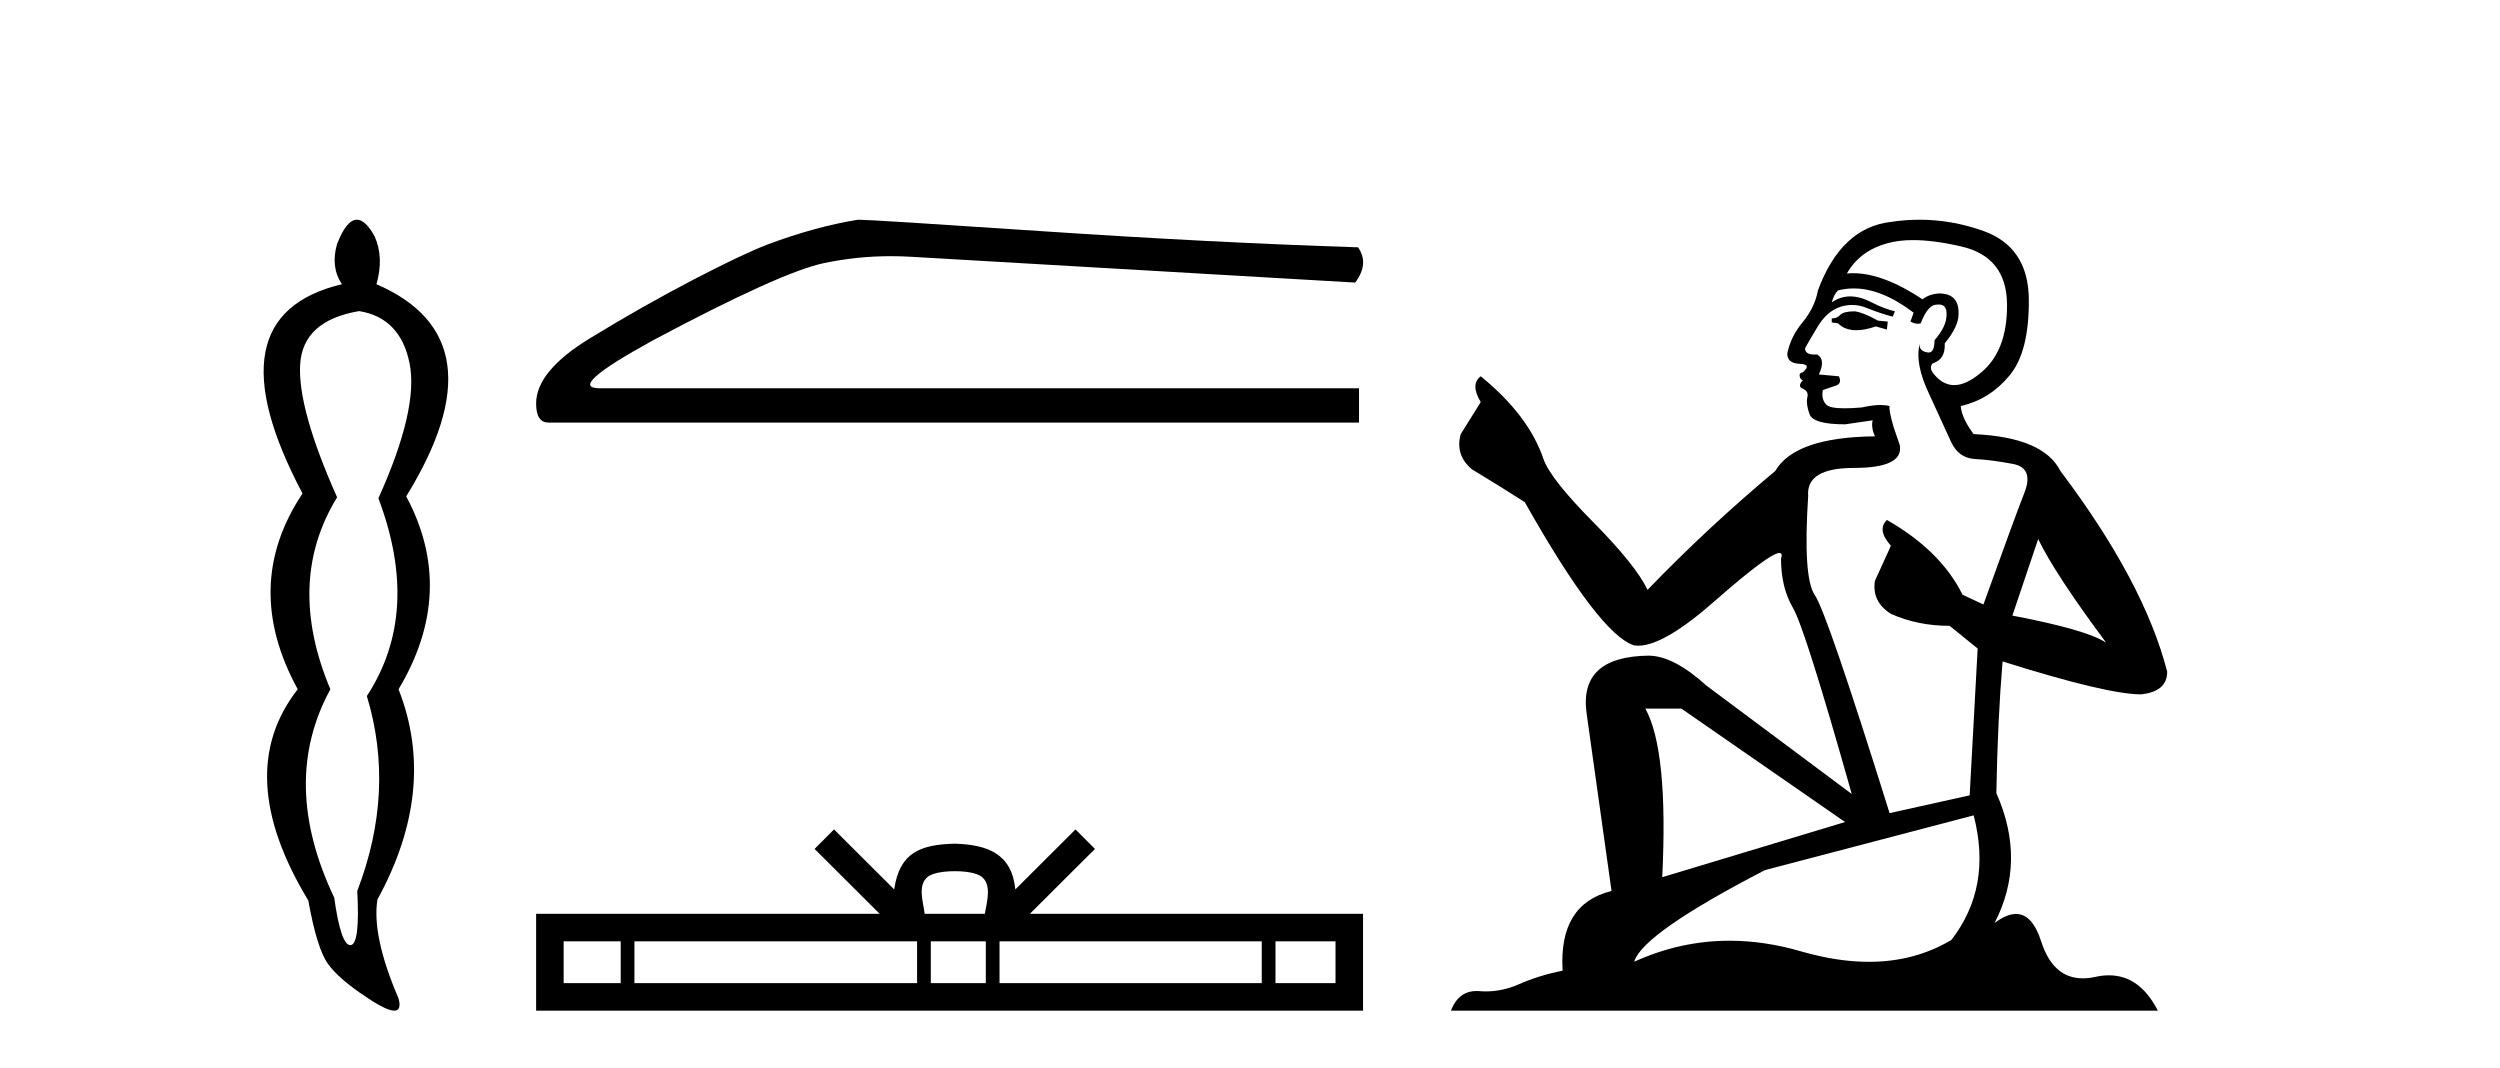 <?xml version='1.0' encoding='UTF-8' standalone='yes'?><svg xmlns='http://www.w3.org/2000/svg' xmlns:xlink='http://www.w3.org/1999/xlink' width='96.0' height='41.0' ><path d='M 13.792 11.946 Q 15.377 12.204 15.728 13.955 Q 16.078 15.706 14.53 19.134 Q 16.188 23.521 14.087 26.728 Q 15.193 30.377 13.719 34.211 Q 13.829 36.275 13.461 36.293 Q 13.457 36.293 13.453 36.293 Q 13.089 36.293 12.834 34.469 Q 10.733 30.045 12.686 26.469 Q 10.954 22.341 12.945 19.097 Q 11.433 15.706 11.525 14.01 Q 11.617 12.314 13.792 11.946 ZM 13.704 8.437 Q 13.308 8.437 12.945 9.365 Q 12.686 10.25 13.129 10.914 Q 8.005 12.13 11.617 18.95 Q 9.258 22.488 11.433 26.469 Q 8.89 29.713 11.839 34.579 Q 12.17 36.422 12.594 37.012 Q 13.018 37.602 14.087 38.302 Q 14.838 38.809 15.14 38.809 Q 15.43 38.809 15.304 38.339 Q 14.272 35.943 14.493 34.542 Q 16.815 30.303 15.304 26.469 Q 17.552 22.71 15.599 19.06 Q 19.322 13.015 14.456 10.914 Q 14.751 9.881 14.382 9.07 Q 14.032 8.437 13.704 8.437 Z' style='fill:#000000;stroke:none' /><path d='M 32.949 8.437 Q 31.339 8.693 29.474 9.388 Q 28.523 9.753 26.622 10.741 Q 24.72 11.728 22.653 12.99 Q 20.587 14.252 20.587 15.495 Q 20.587 16.227 21.063 16.227 L 52.186 16.227 L 52.186 14.91 L 23.037 14.91 Q 21.721 14.91 25.049 13.082 Q 29.986 10.448 31.65 10.101 Q 32.915 9.837 34.211 9.837 Q 34.621 9.837 35.033 9.863 L 52.039 10.851 Q 52.588 10.119 52.149 9.497 Q 46.517 9.315 39.989 8.876 Q 33.461 8.437 32.949 8.437 Z' style='fill:#000000;stroke:none' /><path d='M 36.663 33.454 C 37.178 33.454 37.488 33.542 37.648 33.633 C 38.115 33.931 37.893 34.645 37.817 35.091 L 35.508 35.091 C 35.453 34.635 35.201 33.939 35.678 33.633 C 35.839 33.542 36.148 33.454 36.663 33.454 ZM 23.835 36.148 L 23.835 37.752 L 21.644 37.752 L 21.644 36.148 ZM 35.216 36.148 L 35.216 37.752 L 24.362 37.752 L 24.362 36.148 ZM 37.855 36.148 L 37.855 37.752 L 35.743 37.752 L 35.743 36.148 ZM 48.451 36.148 L 48.451 37.752 L 38.382 37.752 L 38.382 36.148 ZM 51.284 36.148 L 51.284 37.752 L 48.979 37.752 L 48.979 36.148 ZM 32.027 31.85 L 31.28 32.599 L 33.779 35.091 L 20.587 35.091 L 20.587 38.809 L 52.341 38.809 L 52.341 35.091 L 39.547 35.091 L 42.046 32.599 L 41.299 31.85 L 38.989 34.154 C 38.85 32.758 37.893 32.437 36.663 32.397 C 35.348 32.432 34.541 32.73 34.337 34.154 L 32.027 31.85 Z' style='fill:#000000;stroke:none' /><path d='M 71.227 11.955 Q 70.8 11.955 70.664 12.091 Q 70.544 12.228 70.339 12.228 L 70.339 12.382 L 70.578 12.416 Q 70.843 12.681 71.283 12.681 Q 71.609 12.681 72.03 12.535 L 72.457 12.655 L 72.491 12.348 L 72.116 12.313 Q 71.569 12.006 71.227 11.955 ZM 73.465 9.22 Q 74.253 9.22 75.293 9.46 Q 77.053 9.853 77.07 11.681 Q 77.087 13.492 76.045 14.329 Q 75.494 14.788 75.041 14.788 Q 74.652 14.788 74.336 14.449 Q 74.029 14.141 74.217 13.953 Q 74.712 13.8 74.678 13.185 Q 75.208 12.535 75.208 12.074 Q 75.24 11.27 74.469 11.27 Q 74.438 11.27 74.405 11.271 Q 74.063 11.305 73.824 11.493 Q 72.313 10.491 71.163 10.491 Q 71.039 10.491 70.92 10.503 L 70.92 10.503 Q 71.415 9.631 72.474 9.341 Q 72.906 9.22 73.465 9.22 ZM 78.266 20.701 Q 78.932 22.068 80.879 24.682 Q 80.145 24.186 77.275 23.639 L 78.266 20.701 ZM 71.182 11.076 Q 72.26 11.076 73.482 12.006 L 73.363 12.348 Q 73.506 12.431 73.641 12.431 Q 73.699 12.431 73.756 12.416 Q 74.029 11.698 74.371 11.698 Q 74.412 11.693 74.448 11.693 Q 74.777 11.693 74.746 12.108 Q 74.746 12.535 74.285 13.065 Q 74.285 13.538 74.055 13.538 Q 74.019 13.538 73.978 13.526 Q 73.67 13.458 73.721 13.185 L 73.721 13.185 Q 73.516 13.953 74.08 15.132 Q 74.627 16.328 74.917 16.96 Q 75.208 17.592 75.84 17.626 Q 76.472 17.66 77.292 17.814 Q 78.112 17.968 77.736 18.925 Q 77.36 19.881 76.164 23.212 L 75.361 22.837 Q 74.524 21.145 72.457 19.967 L 72.457 19.967 Q 72.064 20.342 72.611 20.957 L 71.996 22.307 Q 71.876 23.11 72.611 23.571 Q 73.636 24.032 74.866 24.032 L 75.942 24.904 L 75.635 30.541 L 72.56 31.224 Q 70.151 23.52 69.69 22.854 Q 69.229 22.187 69.434 19.044 Q 69.348 17.968 71.193 17.968 Q 73.106 17.968 72.953 17.097 L 72.713 16.396 Q 72.526 15.747 72.56 15.593 Q 72.409 15.552 72.21 15.552 Q 71.911 15.552 71.501 15.645 Q 71.113 15.679 70.832 15.679 Q 70.271 15.679 70.134 15.542 Q 69.929 15.337 69.997 14.978 L 70.544 14.79 Q 70.732 14.688 70.612 14.449 L 69.844 14.38 Q 70.117 13.8 69.775 13.612 Q 69.724 13.615 69.678 13.615 Q 69.314 13.615 69.314 13.373 Q 69.434 13.15 69.792 12.553 Q 70.151 11.955 70.664 11.784 Q 70.894 11.71 71.121 11.71 Q 71.416 11.71 71.706 11.835 Q 72.218 12.04 72.679 12.16 L 72.765 11.955 Q 72.338 11.852 71.876 11.613 Q 71.432 11.382 71.048 11.382 Q 70.664 11.382 70.339 11.613 Q 70.424 11.305 70.578 11.152 Q 70.874 11.076 71.182 11.076 ZM 64.565 27.21 L 70.851 31.566 L 63.83 33.684 Q 64.069 28.816 63.181 27.21 ZM 75.788 31.31 Q 76.506 34.06 74.934 36.093 Q 73.527 36.934 71.764 36.934 Q 70.554 36.934 69.177 36.537 Q 67.766 36.124 66.414 36.124 Q 64.526 36.124 62.754 36.93 Q 63.062 35.854 67.776 33.411 L 75.788 31.31 ZM 73.71 8.437 Q 73.163 8.437 72.611 8.521 Q 70.698 8.743 69.809 11.152 Q 69.69 11.801 69.229 12.365 Q 68.767 12.911 68.631 13.578 Q 68.631 13.953 69.109 13.97 Q 69.587 13.988 69.229 14.295 Q 69.075 14.329 69.109 14.449 Q 69.126 14.568 69.229 14.603 Q 69.006 14.842 69.229 14.927 Q 69.468 15.03 69.399 15.269 Q 69.348 15.525 69.485 15.901 Q 69.621 16.294 70.851 16.294 L 71.911 16.14 L 71.911 16.14 Q 71.842 16.396 71.996 16.755 Q 68.921 16.789 68.169 18.087 Q 65.59 20.24 63.267 22.649 Q 62.805 21.692 61.165 20.035 Q 59.542 18.395 59.269 17.626 Q 58.705 15.952 56.86 14.449 Q 56.45 14.756 56.86 15.44 L 56.092 16.67 Q 55.87 17.472 56.519 18.019 Q 57.509 18.617 58.552 19.283 Q 61.422 24.374 62.754 24.784 Q 62.828 24.795 62.908 24.795 Q 63.922 24.795 65.949 22.99 Q 67.957 21.235 68.331 21.235 Q 68.463 21.235 68.391 21.453 Q 68.391 22.563 68.853 23.349 Q 69.314 24.135 71.108 30.49 L 65.521 26.322 Q 64.257 25.177 63.301 25.177 Q 60.619 25.211 60.926 27.398 L 61.883 34.214 Q 59.85 34.709 60.004 37.272 Q 59.081 37.46 58.312 37.801 Q 57.691 38.07 57.059 38.07 Q 56.926 38.07 56.792 38.058 Q 56.746 38.055 56.701 38.055 Q 56.005 38.055 55.716 38.809 L 82.861 38.809 Q 82.168 37.452 80.984 37.452 Q 80.737 37.452 80.469 37.511 Q 80.211 37.568 79.98 37.568 Q 78.84 37.568 78.385 36.161 Q 78.048 35.096 77.414 35.096 Q 77.051 35.096 76.591 35.444 Q 77.821 33.069 76.66 30.456 Q 76.711 27.62 76.899 25.399 Q 80.913 26.663 82.212 26.663 Q 83.22 26.561 83.22 25.792 Q 82.331 22.341 79.12 18.087 Q 78.471 16.789 75.788 16.67 Q 75.327 16.055 75.293 15.593 Q 76.403 15.337 77.155 14.432 Q 77.924 13.526 77.907 11.493 Q 77.89 9.478 76.147 8.863 Q 74.941 8.437 73.71 8.437 Z' style='fill:#000000;stroke:none' /></svg>